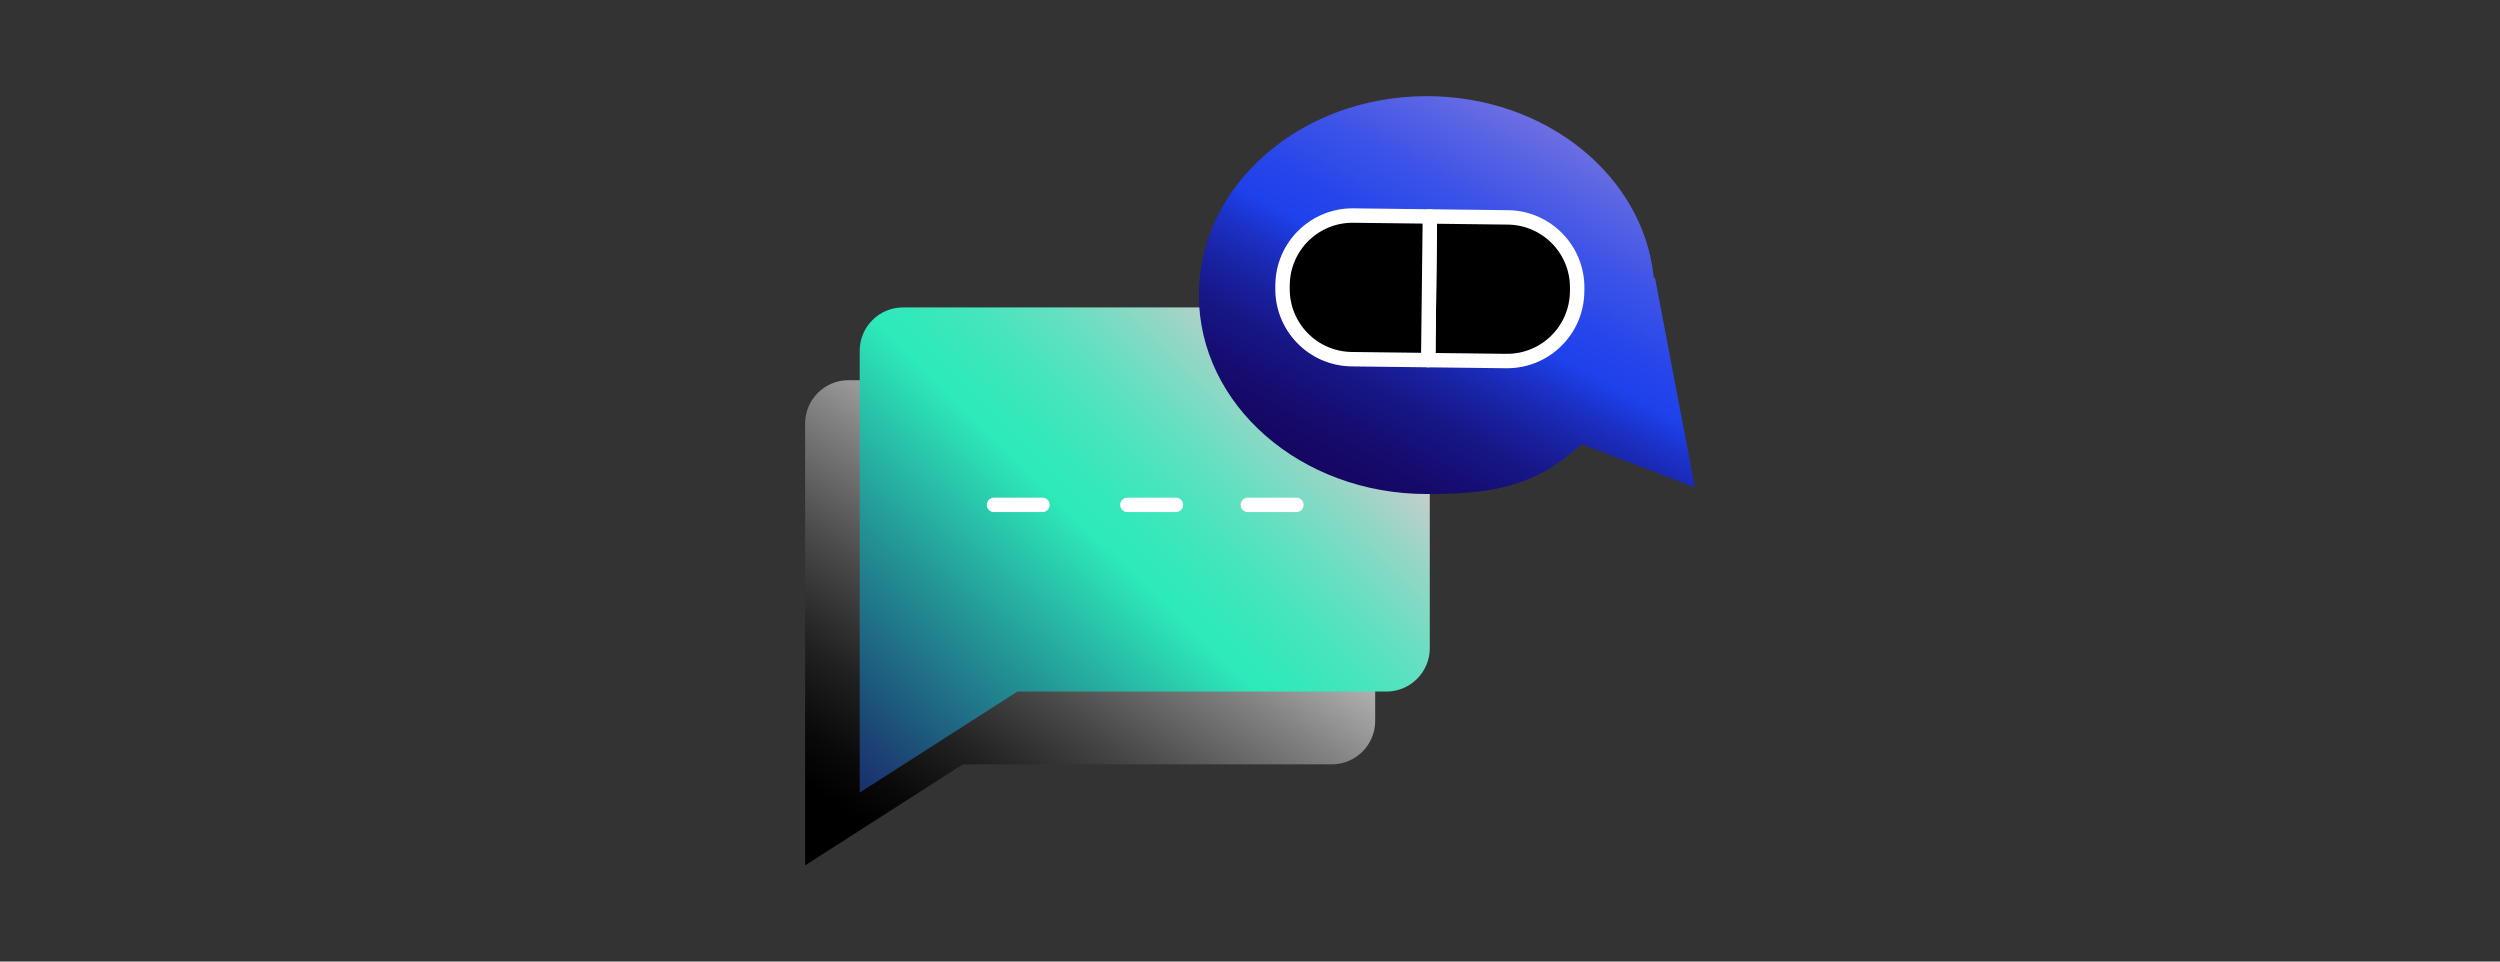 <svg width="260" height="100" viewBox="0 0 260 100" fill="none" xmlns="http://www.w3.org/2000/svg">
<rect x="0" y="0" width="260" height="100" fill="#333333" stroke="none"/>
<path d="M143.02 44.051V74.979C143.02 77.47 140.999 79.492 138.508 79.492H100.129L83.732 90V44.051C83.732 41.56 85.754 39.538 88.245 39.538H138.508C140.999 39.538 143.02 41.56 143.02 44.051Z" fill="url(#paint0_linear_3889_3193)"/>
<path d="M148.697 36.482V67.41C148.697 69.901 146.675 71.923 144.184 71.923H105.806L89.409 82.431V36.482C89.409 33.991 91.43 31.969 93.921 31.969H144.184C146.675 31.969 148.697 33.991 148.697 36.482Z" fill="url(#paint1_linear_3889_3193)"/>
<path d="M176.268 50.69L164.501 46.194L163.022 47.416C158.811 50.762 154.526 51.379 148.384 51.379C135.292 51.379 124.683 42.111 124.683 30.685C124.683 19.259 135.292 10 148.384 10C160.786 10 170.963 18.32 171.992 28.901L172.121 28.892L176.268 50.69Z" fill="url(#paint2_linear_3889_3193)"/>
<path d="M103.374 52.506H108.419" stroke="white" stroke-width="1.5" stroke-linecap="round" stroke-linejoin="round"/>
<path d="M117.25 52.506H122.296" stroke="white" stroke-width="1.5" stroke-linecap="round" stroke-linejoin="round"/>
<path d="M129.779 52.506H134.824" stroke="white" stroke-width="1.5" stroke-linecap="round" stroke-linejoin="round"/>
<path d="M148.709 22.512L156.823 22.608C160.847 22.656 164.074 25.955 164.027 29.985L164.022 30.343C163.974 34.373 160.67 37.594 156.646 37.548L148.532 37.452L148.709 22.513V22.512Z" fill="black" stroke="white" stroke-width="1.5" stroke-linecap="round" stroke-linejoin="round"/>
<path d="M140.757 22.418L148.71 22.512L148.533 37.45L140.581 37.356C136.556 37.308 133.334 34.01 133.382 29.98L133.386 29.622C133.434 25.591 136.733 22.37 140.757 22.417V22.418Z" fill="black" stroke="white" stroke-width="1.5" stroke-linecap="round" stroke-linejoin="round"/>
<defs>
<linearGradient id="paint0_linear_3889_3193" x1="140.779" y1="19.335" x2="53.314" y2="147.587" gradientUnits="userSpaceOnUse">
<stop offset="0.186" stop-color="white"/>
<stop offset="0.243" stop-color="#C9C9C9"/>
<stop offset="0.324" stop-color="#828282"/>
<stop offset="0.397" stop-color="#4A4A4A"/>
<stop offset="0.459" stop-color="#212121"/>
<stop offset="0.508" stop-color="#090909"/>
<stop offset="0.538"/>
</linearGradient>
<linearGradient id="paint1_linear_3889_3193" x1="160.801" y1="8.825" x2="37.329" y2="136.358" gradientUnits="userSpaceOnUse">
<stop offset="0.184" stop-color="#FCC4D3"/>
<stop offset="0.213" stop-color="#CECCCD"/>
<stop offset="0.254" stop-color="#95D6C6"/>
<stop offset="0.292" stop-color="#68DFC1"/>
<stop offset="0.326" stop-color="#47E5BD"/>
<stop offset="0.354" stop-color="#34E8BA"/>
<stop offset="0.373" stop-color="#2DEABA"/>
<stop offset="0.457" stop-color="#249897"/>
<stop offset="0.545" stop-color="#1C4876"/>
<stop offset="0.608" stop-color="#171661"/>
<stop offset="0.639" stop-color="#150359"/>
</linearGradient>
<linearGradient id="paint2_linear_3889_3193" x1="186.428" y1="-29.381" x2="90.634" y2="151.23" gradientUnits="userSpaceOnUse">
<stop offset="0.125" stop-color="#FCC4D3"/>
<stop offset="0.141" stop-color="#E6B7D5"/>
<stop offset="0.197" stop-color="#9F8DDC"/>
<stop offset="0.247" stop-color="#676CE2"/>
<stop offset="0.29" stop-color="#3E54E7"/>
<stop offset="0.324" stop-color="#2646EA"/>
<stop offset="0.344" stop-color="#1D41EB"/>
<stop offset="0.36" stop-color="#1B31C7"/>
<stop offset="0.379" stop-color="#1923A5"/>
<stop offset="0.399" stop-color="#171789"/>
<stop offset="0.421" stop-color="#160E74"/>
<stop offset="0.445" stop-color="#150764"/>
<stop offset="0.473" stop-color="#15045B"/>
<stop offset="0.514" stop-color="#150359"/>
<stop offset="0.667" stop-color="white" stop-opacity="0.5"/>
</linearGradient>
</defs>
</svg>
